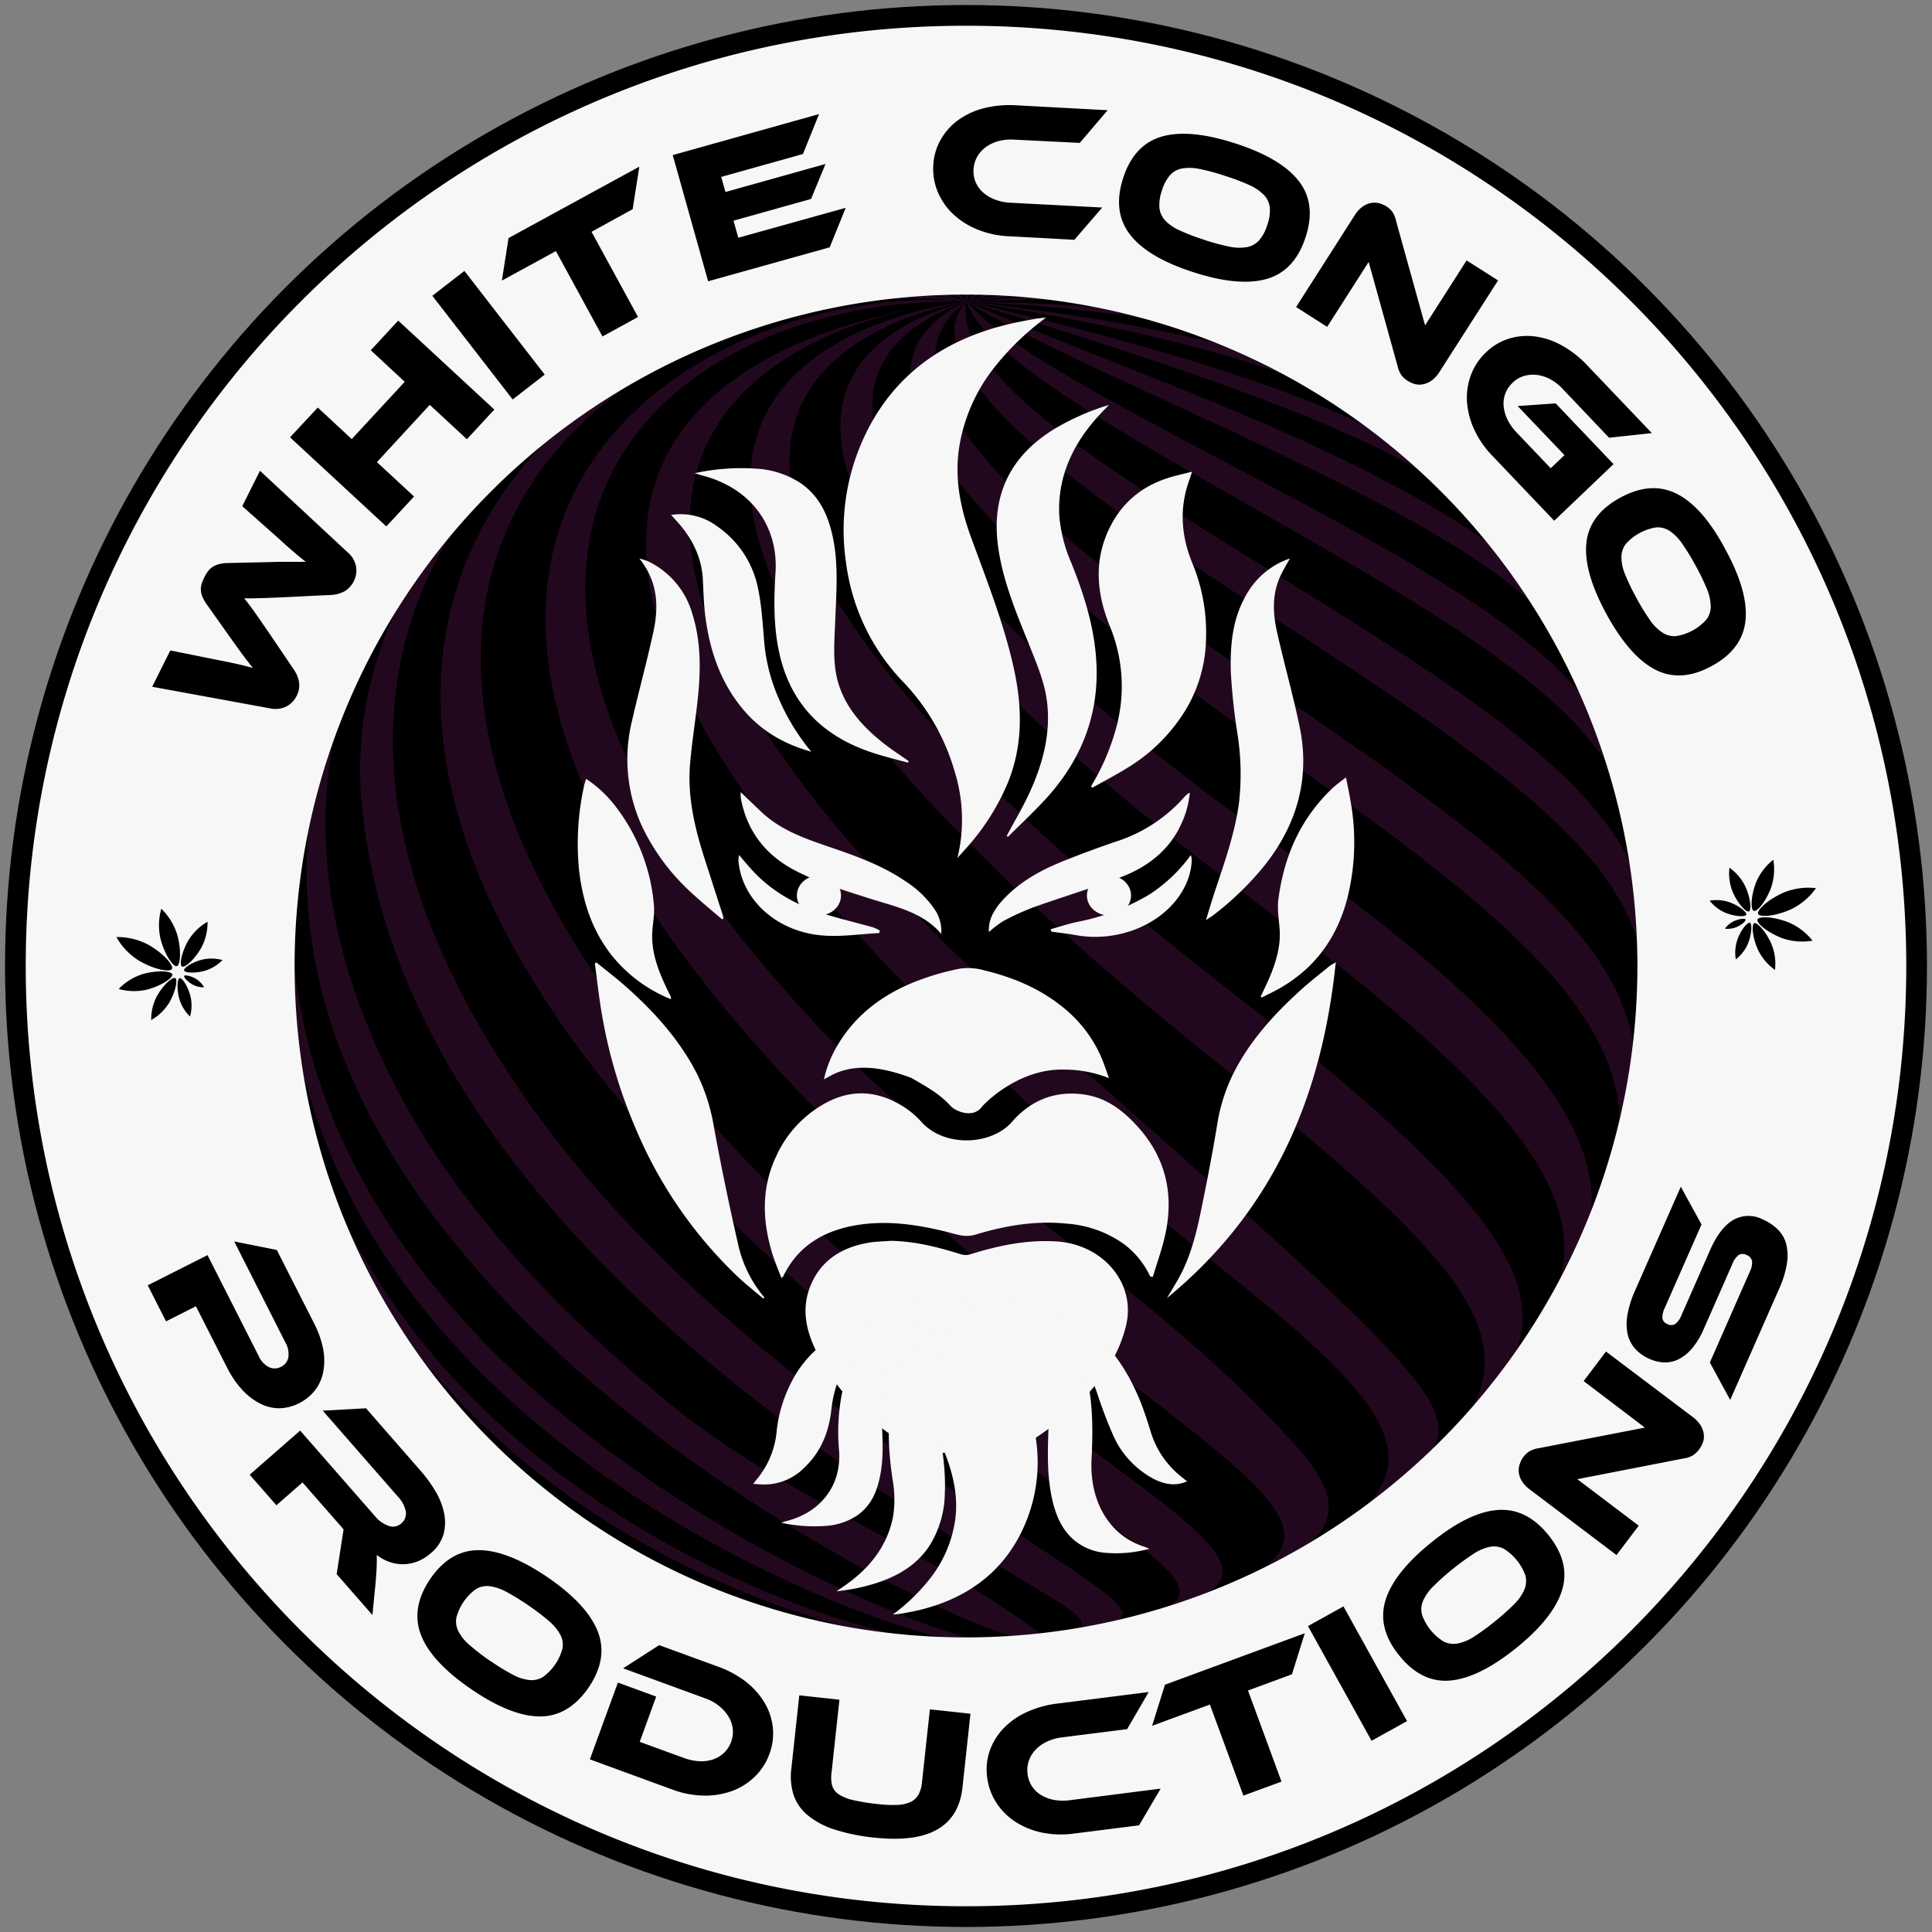 <svg id="Layer_1" data-name="Layer 1" xmlns="http://www.w3.org/2000/svg" viewBox="0 0 512 512"><rect x="0" y="0" width="512" height="512" fill="#808080" stroke="none"/><defs><style>.cls-1{opacity:0.9;}.cls-2{fill:#260922;}.cls-3{fill:#f7f7f7;}</style></defs><title>Artboard 1512</title><circle cx="256" cy="256" r="254.67"/><g id="fondo_psy" data-name="fondo psy" class="cls-1"><path class="cls-2" d="M292.71,79.44q1.25.14,2.49.3Q294,79.57,292.71,79.44Z"/><path class="cls-2" d="M345,96.3l-4.57-2.46h0l-.39-.2-1.44-.72.95.46-2.17-1.14-3.21-1.45.85.41q-5.88-2.73-12-4.9c-17.55-4.14-35.67-5.87-66.84-6.39C313.9,82.76,333.74,91,340.4,93.83,341.94,94.63,343.47,95.44,345,96.3Z"/><path class="cls-2" d="M299,78c-2.25-.55-4.52-1.09-6.47-1.52l-1.21-.25c-6.66-1-19.87,1-35.17,3.65,1.32-.18,2.63-.34,3.94-.48C285.46,76.54,292.78,77,299,78Z"/><path class="cls-2" d="M280.29,74.42c-2-.26-4.49-.55-6.42-.77h-.09c-.37.08-.42.1-17.64,6.26,20-5.31,22-5.36,24.65-5.42Z"/><path class="cls-2" d="M194.86,423.72l1.34.48c3.2,1.08,7.18,2.32,10.25,3.26s7.43,1.92,10.63,2.67c-41.69-10.18-77.25-33-105.71-67.88l8,9.87,2.71,3c3,3.08,6.47,6.66,10,10.08,2.22,2,5,4.46,8.76,7.82,2,1.57,4.26,3.32,6.61,5.06C167.72,413,181.53,418.52,194.86,423.72Z"/><path class="cls-2" d="M265.2,73.26l-.88-.31h-.06c-1.87-.09-3-.11-3.14-.11-1.05,0-2.39-.06-3.51-.07,2.12.08,2.18.15,3.13,1.39-.6,2.18-.6,2.18-4.6,5.76C264.63,75.19,264.89,74.29,265.2,73.26Z"/><path class="cls-2" d="M87.56,319.74C120.7,398,203.69,427.93,233,432.88l.43.05c1.55.19,3.49.39,5,.56l3.08.26.16,0c-17.3-1.6-136.23-36.69-163-144.67.29,1.6.58,3.17.86,4.62,2,7.53,5,17.37,7.62,24.88C87.27,319,87.42,319.36,87.56,319.74Z"/><path class="cls-2" d="M251.08,74.16c4.11,1.55,4.31,2.44,5.06,5.75,3-6.73-3.23-6.86-8.73-7-1.92.1-4.49.28-6.41.42l-1.83.16C242,73.33,247.84,72.94,251.08,74.16Z"/><path class="cls-2" d="M252.07,434.28l2.07,0h2.95l1.91,0h.1C245.39,434.06,49,359.62,80.73,208.42v0c-1.09,4.26-2.15,10-3.06,14.29-.89,5.5-1.61,12.9-2.21,18.43C72.21,376.84,234.09,432.53,252.07,434.28Z"/><path class="cls-2" d="M222.45,75.92l-1.13.22c22.1-3.78,31.32,1.68,34.82,3.77C249.88,73,239,73.15,222.45,75.92Z"/><path class="cls-2" d="M98.36,164.71C18.59,318.52,242.05,427.11,268.78,433.86l.56,0,1.17-.09.56-.05c1.37-.12,3-.29,4.38-.43l.52-.06c-31.65-24.06-70.16-37.17-100.68-63.05-14.93-12.66-49.91-42.32-70.35-82-40.9-79.36-4.5-130,13.36-151.74l-1.84,2.15-3,3.6c-4.72,6.5-10.67,15.4-14.92,22.27C98.46,164.53,98.42,164.62,98.36,164.71Z"/><path class="cls-2" d="M214.29,77.64l.32-.08-.85.18c-2,.45-4.61,1.16-6.57,1.71-4.05,1.12-9.41,2.77-13.33,4.26-2.41.91-5.62,2.12-8,3.12-2.84,1.21-6.57,3-9.36,4.26s-6.6,3.3-9.32,4.9c-3.21,1.88-7.16,4.31-10.67,6.58-36.13,24.84-64.65,64.71-60.7,109.68,9.31,106,129.41,178.78,174.62,206.16,15.66,9.48,15.66,9.49,16.57,13.19l.3-.05c2.48-.47,5.61-1.12,8.06-1.64a2,2,0,0,0,.26-.06c.89-.3,1.53-1.56,2.13-2.28-2-3.95-6.09-6.8-27.83-21C214,369.88,157.72,327.74,124.87,268,50.73,133.22,194.53,63.48,256.14,79.91,244.19,75.3,229.66,74.78,214.29,77.64Z"/><path class="cls-2" d="M276.81,391.45c34,24.05,42.15,29.78,31.39,35.09l.34-.1c1.65-.52,3.55-1.14,5.39-1.76l3.75-1.32c15.24-7.09,2-16.87-29.77-40.23-35.1-25.84-78.79-58-115.87-105C62.6,139.19,179.4,70.46,256.14,79.91,168.94,61-18.66,182.67,276.81,391.45Z"/><path class="cls-2" d="M296.83,364.41c39.69,30.43,54.57,41.85,34.87,53.19l.45-.21c3.31-1.58,7.42-3.74,10.58-5.36,15.37-9,9.23-19.4.3-29.33-37.33-41.51-86.92-69-125.16-109.51C94.79,142.89,177.36,78.1,256.14,79.91,175.86,72.58,32.5,161.72,296.83,364.41Z"/><path class="cls-2" d="M327.5,339.24c37.83,30.31,51.29,46.59,31.12,63,3.46-2.43,7.83-5.85,11.27-8.49,1.73-1.43,3.53-3,5.27-4.49,15.7-14.37,6.89-22.13-98.68-115.11-153-134.77-84.06-182.36-34.19-192.31C197.05,90.23,70.94,133.67,327.5,339.24Z"/><path class="cls-2" d="M254.12,80.07a114.22,114.22,0,0,0-11.83,1.73C247.6,80.81,251.79,80.3,254.12,80.07Z"/><path class="cls-2" d="M256.14,79.91c-.13,0-.84,0-2,.16Z"/><path class="cls-2" d="M320.45,279.9c62.73,50.48,86.28,73.57,65.87,98.66l.4-.42c3.21-3.44,7.07-8,10.08-11.5l.19-.24c17.85-23.41.79-48-72.86-105.26C132,111.86,233.78,84,256.14,79.91,239.84,82,103.23,105.09,320.45,279.9Z"/><path class="cls-2" d="M333.43,239.52c71,53,90.53,80.13,77.24,107.25l1.58-2.66.49-.85,1-1.8,4.05-7.81c.49-1,1-2,1.44-3,15.86-36.34-44.19-80.06-84.05-109.06C205.37,127.17,220.54,92.42,256.14,79.91,225.74,87.84,172.44,119.26,333.43,239.52Z"/><path class="cls-2" d="M336.9,198.35c62,43.66,99.1,72.86,91.37,109.3.38-1.24.75-2.47,1.11-3.68,1.23-4.55,2.46-9.66,3.47-13.73,5.32-36.32-32.16-64-93.75-106.13-40.69-27.83-116.42-79.65-83-104.2C203.66,104.49,303.94,175.14,336.9,198.35Z"/><path class="cls-2" d="M341.43,166.24c69.85,45.3,93.58,65.87,94.83,97.06,0-.62.08-1.23.11-1.84l.22-7.63-.17-7.39c0-.85-.07-1.67-.11-2.52-2.68-32.73-46.33-59.72-101.5-93.82C296,126.11,252,98.93,256.14,79.91,238,99.13,300.23,139.52,341.43,166.24Z"/><path class="cls-2" d="M336.93,137.32c64.33,36.53,88.54,54.26,96.24,81-1-4.63-2.53-10.49-3.85-15.45l-.9-3.07c-10.46-27.2-45.51-46.72-106.34-78.73-43-22.64-57.2-31.49-65.94-41.17C261.15,94.29,292.93,112.34,336.93,137.32Z"/><path class="cls-2" d="M419.22,176.23l-.78-1.64-3.67-7.23-2.46-4.31c-.45-.79-.91-1.58-1.39-2.37-8.29-12.88-23.29-22.47-44.75-33.71-35.45-18.56-73.5-31-110-47.06C267.53,87.16,288.48,96.78,315,109,385.33,141.27,407,155.25,419.22,176.23Z"/><path class="cls-2" d="M397.29,141.05c-.33-.41-.64-.8-1-1.22l-.66-.79-.83-1c-2.66-3.1-5.66-6.42-8.05-9.13-15.73-16.11-59.67-32.6-130.62-49C363.75,112.15,384.57,127.28,397.29,141.05Z"/><path class="cls-2" d="M367.78,111.7c-2.63-2-5.51-4.13-8-6-.51-.35-1-.7-1.54-1-17.07-10.78-51.4-19.12-102.13-24.79,31.55,4.68,88,15.26,113.88,33.62Z"/><path class="cls-2" d="M296.18,79.87c4.21.58,8.36,1.32,12.43,2.27a65.93,65.93,0,0,1,13.63,3.27l-.48-.2c-2.76-1.08-6.5-2.37-9.31-3.36l-.07,0c-6.62-2.13-14.4-2.43-23.4-2.77l1.23.13c-4.6-.44-9.28-.67-14-.65-7.3.35-8.26.43-20.05,1.38A384.42,384.42,0,0,1,296.18,79.87Zm-3.47-.43q1.25.14,2.49.3Q294,79.57,292.71,79.44Z"/></g><g id="white_congo" data-name="white congo"><ellipse class="cls-3" cx="217.03" cy="237.31" rx="5.85" ry="5.3"/><ellipse class="cls-3" cx="293.89" cy="237.31" rx="5.85" ry="5.3"/><path class="cls-3" d="M236,328.83c6.5.11,12.63,1.67,18.69,3.58a4.37,4.37,0,0,0,2.43,0c7.34-2.3,14.77-3.87,22.64-3.43,12.67.69,21.44,11.27,18.61,22.48-2,8.09-6.73,14.84-12.85,20.76a75.77,75.77,0,0,1-11.24,8.93,24.81,24.81,0,0,1-16.54,3.72,13.62,13.62,0,0,0-3.06,0,27,27,0,0,1-19.45-5.27c-8.45-6-15.17-13.33-19.34-22.4-2.34-5.09-3.33-10.34-1.38-15.72,2.47-6.82,7.82-10.77,15.5-12.12C232,329,234,329,236,328.83Z"/><path class="cls-3" d="M277.22,84.16a70.73,70.73,0,0,0-13.16,12.53,45.65,45.65,0,0,0-10,22.73c-1,7.87.52,15.43,3.24,22.87,4.18,11.43,8.69,22.79,11.33,34.63,2.25,10.13,2.53,20.23-1.39,30.14a61.28,61.28,0,0,1-11.51,18.08l-2,2.24a42.92,42.92,0,0,0-.76-23,56.92,56.92,0,0,0-13.52-23.56,55.79,55.79,0,0,1-15.27-31.92,58.43,58.43,0,0,1,3.91-31c7-16.67,20.13-27.48,39.27-32,2.06-.49,4.14-.89,6.23-1.26C274.82,84.37,276,84.29,277.22,84.16Z"/><path class="cls-3" d="M304.82,338.29A22.91,22.91,0,0,0,298,329.8a29.75,29.75,0,0,0-15.3-5.52c-8.3-.86-16.33.53-24.12,2.89-2.77.84-4.95,0-7.33-.63-7.84-1.94-15.72-3.2-23.88-1.92-9.2,1.45-16,5.7-19.8,13.62,0,.09-.15.15-.49.45-.81-2.14-1.68-4.13-2.32-6.18-2.75-8.83-3.1-17.65,1-26.22a30.17,30.17,0,0,1,13.52-14.23c6.86-3.55,13.62-2.85,20,1.12a23,23,0,0,1,4.9,4.13c6.16,6.86,18.58,6.2,24,0,4.82-5.54,11.24-8.43,19.26-7.23,5.76.87,10,4.12,13.6,8,7.95,8.48,10.08,18.31,7.79,29-.82,3.81-2.19,7.52-3.3,11.28Z"/><path class="cls-3" d="M289.12,208.4a59.39,59.39,0,0,0,6.55-15.07,41.73,41.73,0,0,0-1.55-27.39c-3.65-8.95-4.34-18.05.39-26.94,3.58-6.72,9.41-11.08,17.39-13l4-1c-.28.87-.42,1.4-.61,1.91-2.87,7.7-2.32,15.23.88,22.8a48.12,48.12,0,0,1,3.44,19.66,37.79,37.79,0,0,1-7.26,21.56,45.9,45.9,0,0,1-13.86,12.73c-2.93,1.8-6,3.41-9,5.1Z"/><path class="cls-3" d="M266.81,221.5c2-3.78,4.2-7.49,6-11.36,3.82-8.31,6-17,4.38-26-.81-4.37-2.6-8.63-4.28-12.83-3.07-7.65-6.31-15.25-7.88-23.31-1.18-6-1.4-12,.58-18,2.37-7.11,7.35-12.43,14.08-16.48a64,64,0,0,1,14.18-6.2c-1.07,1.12-1.85,1.9-2.59,2.71-7.06,7.71-11.06,16.41-10.56,26.6A39.75,39.75,0,0,0,284,149.39c3.5,8.72,6.23,17.59,6.59,27,.49,12.85-3.76,24.3-12.55,34.32-3.41,3.87-7.29,7.41-10.95,11.1Z"/><path class="cls-3" d="M293.89,285.72a32.19,32.19,0,0,0-11.79-2.27c-12.52-.36-21.6,9.49-21.79,9.75-2.42,3.4-7.14,1.22-8.27,0-2.9-3.11-5.46-4.66-10.59-7.57-4.95-1.81-13.75-4.66-21.25-.6l-1.85,1a30.67,30.67,0,0,1,4-9.67c4.94-8,12.46-13.44,21.77-16.8a65.34,65.34,0,0,1,10.53-2.9,15.91,15.91,0,0,1,6.26.51c7.4,1.8,14.26,4.64,20.12,9.25a34.69,34.69,0,0,1,11,14.18C292.71,282.27,293.27,284,293.89,285.72Z"/><path class="cls-3" d="M354,255c-3.58,34.65-15.86,65.26-44.73,89,1.36-2.36,2.88-4.66,4.06-7.1,2.66-5.47,4-11.32,5.17-17.16,1.52-7.39,2.94-14.8,4.15-22.23a46.83,46.83,0,0,1,5.94-16.21c4.26-7.28,10.11-13.54,16.55-19.32,2.24-2,4.66-3.89,7-5.8C352.57,255.8,353.11,255.52,354,255Z"/><path class="cls-3" d="M158.06,255.07c2.39,1.94,4.84,3.81,7.15,5.81,8,7,15,14.74,19.65,24a50.23,50.23,0,0,1,4.33,13.78c1.89,10.28,4,20.53,6.34,30.73a32.72,32.72,0,0,0,7.05,14.46l-.33.27c-2.26-1.93-4.62-3.78-6.77-5.81a116.38,116.38,0,0,1-27.1-39.43A133.07,133.07,0,0,1,159,265.61c-.51-3.43-.91-6.88-1.36-10.32Z"/><path class="cls-3" d="M319.58,243.86c.92-3,1.67-5.54,2.52-8.08,2.53-7.59,5.2-15.15,6.25-23.06a67.82,67.82,0,0,0-.35-17.83,165.06,165.06,0,0,1-1.82-16.81c-.2-7.17.41-14.33,4.33-20.85A20.91,20.91,0,0,1,341.84,148c-1,1.8-1.93,3.31-2.64,4.9-2.08,4.69-1.88,9.57-.82,14.36,1.88,8.49,4.3,16.88,6.05,25.39,2.75,13.35-.53,25.59-9.24,36.62a80,80,0,0,1-14,13.53C320.78,243.05,320.37,243.31,319.58,243.86Z"/><path class="cls-3" d="M191.38,243.65c-2.57-2.22-5.23-4.37-7.71-6.67a56.75,56.75,0,0,1-13.6-18.15,42.58,42.58,0,0,1-2.65-27.51c1.81-8,4-15.87,5.72-23.84,1.45-6.67,1.28-13.23-3.7-19.47a20.31,20.31,0,0,1,2.22.7,22.16,22.16,0,0,1,11.87,14.15c2.37,7.62,2.16,15.37,1.3,23.15-.63,5.66-1.55,11.3-2,17-.59,8.39,1.31,16.52,3.89,24.53q2.4,7.43,4.78,14.85a9.32,9.32,0,0,1,.22,1Z"/><path class="cls-3" d="M240.63,202.12c-3.64-1-7.38-1.88-10.92-3.17-12.83-4.66-20.3-13.32-23.11-25.55-1.65-7.2-1.53-14.41-1.08-21.66.78-12.44-6.61-22.47-19.52-25.76-.49-.13-1-.3-1.89-.58a57.76,57.76,0,0,1,16.49-1.19A23.88,23.88,0,0,1,212,127.92c4.89,3.31,7.16,8,8.44,13.26,1.89,7.75,1.2,15.58.9,23.41-.17,4.48-.56,9,.14,13.43,1.22,7.64,6,13.65,12.33,18.68,2.22,1.78,4.64,3.36,7,5Z"/><path class="cls-3" d="M334.09,264.1c.75-1.58,1.53-3.16,2.22-4.76,1.82-4.25,3.15-8.58,2.8-13.19-.2-2.61-.66-5.27-.32-7.84,1.42-10.84,5.44-20.82,14-29.12,1.09-1.06,2.39-2,3.91-3.18.45,2.32.87,4.25,1.19,6.19a61.1,61.1,0,0,1-.83,25.85c-2.54,9.63-7.75,17.86-17.46,23.59-1.68,1-3.49,1.82-5.24,2.72Z"/><path class="cls-3" d="M177.82,264.81a38.52,38.52,0,0,1-16-12c-5.07-6.63-7.36-14-8.32-21.84a70.84,70.84,0,0,1,1.35-23c.1-.47.29-.93.49-1.56a32.09,32.09,0,0,1,8.06,7.65,49.63,49.63,0,0,1,9.91,26c.17,2.36-.34,4.74-.46,7.12-.27,5.67,1.92,10.83,4.41,15.94.16.32.34.63.48.95A2.53,2.53,0,0,1,177.82,264.81Z"/><path class="cls-3" d="M215,199.22c-8-2.24-14-6.13-18.57-11.83-5.71-7.1-8.34-15.26-9.49-23.86-.43-3.26-.51-6.56-.67-9.85-.28-5.8-2.69-10.82-6.67-15.29-.52-.59-1.06-1.17-1.75-1.92a16.11,16.11,0,0,1,12.3,3.08,26.11,26.11,0,0,1,10.73,16.34c1,4.78,1.25,9.72,1.68,14.6a47.35,47.35,0,0,0,3.71,14.4A58.14,58.14,0,0,0,215,199.22Z"/><path class="cls-3" d="M262.09,247c-.27-3.07,1.26-5.83,3.51-8.32,4.37-4.85,10.08-8.05,16.3-10.53,4.78-1.91,9.63-3.71,14.53-5.35a40.49,40.49,0,0,0,17.23-11.36c.33-.36.69-.7,1-1a5.34,5.34,0,0,1,.65-.39,24.71,24.71,0,0,1-2.5,8.8c-3.09,6.49-8.6,10.85-15.58,13.53-7.56,2.89-15.38,5.22-23,7.94a66,66,0,0,0-8.39,3.8A25.81,25.81,0,0,0,262.09,247Z"/><path class="cls-3" d="M196.31,209.92c2.08,2,3.9,3.8,5.78,5.54,4.65,4.29,10.58,6.55,16.64,8.62,7.33,2.5,14.64,5,21,9.31a26.89,26.89,0,0,1,8.19,7.94,10.38,10.38,0,0,1,1.53,6.17c-4.94-5.85-12.3-7.24-19.16-9.44-6.62-2.12-13.27-4.11-19.41-7.28-8.33-4.31-13-10.84-14.57-19.31A9.56,9.56,0,0,1,196.31,209.92Z"/><path class="cls-3" d="M278.43,246.26c2.43-.69,4.84-1.5,7.31-2A58.91,58.91,0,0,0,304.67,237a41,41,0,0,0,10.91-10.4c.56,1.36,0,4.48-.9,6.8-4.3,10.8-17.61,16.63-29.63,14.41-2.13-.4-4.29-.61-6.44-.91Z"/><path class="cls-3" d="M233,247.27c-5.08.25-10.23,1.08-15.24.62-11.56-1-20.79-9-22-19.13a5.27,5.27,0,0,1,.12-2.17c1,1.19,2,2.4,3.07,3.58,5.3,6,12.25,9.87,20.23,12.25,4,1.2,8.14,2.21,12.2,3.34a11.1,11.1,0,0,1,1.78.84Z"/><path class="cls-3" d="M253.93,341.74a40.86,40.86,0,0,0,9.68,16.88,40,40,0,0,1,10.94,22.86,41.77,41.77,0,0,1-2.8,22.2c-5,11.94-14.41,19.68-28.13,23-1.47.35-3,.63-4.46.9-.84.15-1.7.2-2.56.3a50.71,50.71,0,0,0,9.43-9,32.68,32.68,0,0,0,7.13-16.28c.74-5.64-.37-11.05-2.32-16.38-3-8.19-6.22-16.32-8.11-24.8-1.62-7.26-1.81-14.49,1-21.59Z"/><path class="cls-3" d="M233.6,350a46.42,46.42,0,0,0-6.95,7.52,32.49,32.49,0,0,0-6.33,16c-.61,5.77-2.63,11.11-7.14,15.4a14.88,14.88,0,0,1-11.48,4.46l-2.1-.13c.36-.45.56-.73.78-1A23.23,23.23,0,0,0,205.85,379a36.48,36.48,0,0,1,3.47-11.88,29.5,29.5,0,0,1,9-11.12,29,29,0,0,1,9.75-4.91c1.84-.53,3.69-.91,5.53-1.36Z"/><path class="cls-3" d="M262.14,340.73c-2.17,2.52-4.46,4.95-6.47,7.57-4.33,5.62-7.51,11.75-7.89,18.69a50.78,50.78,0,0,0,.9,10.18c.92,6.14,2,12.27,1.71,18.49a27,27,0,0,1-3.65,13.3c-3,5-7.68,8.17-13.41,10.2a50.6,50.6,0,0,1-11.66,2.54c1-.68,1.72-1.15,2.42-1.65,6.62-4.7,11.15-10.58,12.6-18.23a29.8,29.8,0,0,0-.19-10c-1-7-1.49-14-.09-21,1.92-9.64,7.13-17.53,15.46-23.69,3.22-2.39,6.74-4.45,10.12-6.66Z"/><path class="cls-3" d="M264.12,341.45c2.61.93,5.29,1.69,7.83,2.84,9.19,4.19,14.54,12,16.55,23,1.18,6.46,1.09,12.94.77,19.46-.56,11.19,4.73,20.2,14,23.16.35.11.7.26,1.36.52a33.16,33.16,0,0,1-11.81,1.07,14.85,14.85,0,0,1-8.16-3.34c-3.51-3-5.13-7.22-6.05-11.91-1.36-7-.85-14-.64-21.05a78.38,78.38,0,0,0-.1-12.07c-.88-6.87-4.33-12.27-8.83-16.79-1.6-1.61-3.33-3-5-4.53Z"/><path class="cls-3" d="M247.52,348.58c-2.61.74-5.28,1.35-7.82,2.27-9.19,3.33-14.54,9.54-16.55,18.3a53.53,53.53,0,0,0-.77,15.51c.55,8.92-4.74,16.1-14,18.45-.36.09-.7.22-1.36.42a41.1,41.1,0,0,0,11.81.85,17.05,17.05,0,0,0,8.16-2.66c3.5-2.37,5.13-5.75,6-9.49,1.36-5.56.86-11.16.65-16.77a49,49,0,0,1,.1-9.62c.88-5.47,4.33-9.78,8.83-13.38,1.59-1.28,3.32-2.41,5-3.61Z"/><path class="cls-3" d="M276,347.55a25.37,25.37,0,0,1,14.9,6.75c5.37,4.87,8.92,11.06,11.59,17.82,1,2.56,1.8,5.21,2.63,7.84A24,24,0,0,0,313,391.29l1.59,1.28c-3,1.35-5.95.83-8.82-.63A24.06,24.06,0,0,1,295,380.37a121.77,121.77,0,0,1-4.36-11.52A48.94,48.94,0,0,0,285,357.79,54.28,54.28,0,0,0,276,347.55Z"/></g><path id="aro_circular" data-name="aro circular" class="cls-3" d="M505.18,256c0,137.62-111.56,249.18-249.18,249.18S6.82,393.62,6.82,256,118.38,6.82,256,6.82,505.18,118.38,505.18,256ZM256,78.07A177.93,177.93,0,1,0,433.93,256,177.93,177.93,0,0,0,256,78.07Z"/><g id="textos"><g id="textos-2" data-name="textos"><path d="M76.57,158.21c-1.55.08-2.9.14-4.06.18l-3.14.12c-.93,0-1.76.06-2.5.06H64.72q.66.8,1.32,1.68c.44.58.93,1.25,1.46,2s1.13,1.6,1.78,2.55,1.42,2.06,2.29,3.34l6.35,9.38a8.13,8.13,0,0,1,1.34,3.31,6,6,0,0,1-.68,3.64,6.2,6.2,0,0,1-2.68,2.75,6.57,6.57,0,0,1-4.29.51L40.33,182l4.8-9.62,12.29,2.47c2,.38,3.77.75,5.27,1.08s2.94.71,4.33,1.09q-1.26-1.56-2.73-3.54t-3.69-5.12l-5.73-8.08a10.4,10.4,0,0,1-1.23-2.12,5.41,5.41,0,0,1-.41-1.8,4.92,4.92,0,0,1,.22-1.67,11,11,0,0,1,.67-1.63,10.5,10.5,0,0,1,.93-1.57,4.77,4.77,0,0,1,1.19-1.18,6.35,6.35,0,0,1,1.7-.78,9.72,9.72,0,0,1,2.45-.32l9.92-.22,3.63-.1c1,0,2,0,2.81,0s1.6,0,2.29,0l2,0q-1.68-1.3-3.46-2.85c-1.18-1-2.53-2.22-4-3.56l-9.38-8.33,4.69-9.39L92.2,146.44a6.53,6.53,0,0,1,2.17,3.72,6.49,6.49,0,0,1-3,6.5,8.19,8.19,0,0,1-3.5,1Z"/><path d="M131,108.54l-7.27,7.86-9.84-9.11-14,15.18,9.84,9.11-7.35,7.93L76.86,115.9,84.21,108l9,8.36,14.05-15.18-9-8.36,7.27-7.86Z"/><path d="M144.36,99.27l-8.5,6.59L114.57,78.39l8.5-6.59Z"/><path d="M169.43,44.16l-1.77,11.27-10.9,6L169.09,84l-9.43,5.16L147.32,66.54,133,74.36l1.77-11.27Z"/><path d="M224.12,55.07l-4.24,10.47-32.22,9L178.28,41.1l38.78-10.87-4.27,10.58-21.66,6.07,1.12,4,26.52-7.43-3.83,9.27-20.56,5.76L195.66,63Z"/><path d="M292.1,55l-7.38,8.55-17.43-.94a24.94,24.94,0,0,1-8.28-1.8,20.72,20.72,0,0,1-6.42-4.07,17.3,17.3,0,0,1-4.05-5.83,15.91,15.91,0,0,1-1.21-7.12,15.24,15.24,0,0,1,2-6.84,16.38,16.38,0,0,1,4.65-5.16,19.76,19.76,0,0,1,6.8-3.12,27.72,27.72,0,0,1,8.42-.77l24.33,1.31-7.38,8.66L268.67,37a12.65,12.65,0,0,0-4.08.4,9.94,9.94,0,0,0-3.31,1.57A8.16,8.16,0,0,0,259,41.48a7.67,7.67,0,0,0-1,3.39,7.55,7.55,0,0,0,.57,3.44,7.66,7.66,0,0,0,2,2.73,10,10,0,0,0,3.15,1.86,13.24,13.24,0,0,0,4,.82Z"/><path d="M327.35,38q12.07,3.89,16.81,9.94T346,62.83q-2.87,8.9-10.22,11.06t-19.47-1.74q-12.17-3.91-16.85-10t-1.82-14.94q2.85-8.85,10.2-11T327.35,38Zm-8.23,25.56a58.66,58.66,0,0,0,6.63,1.79,12.41,12.41,0,0,0,4.74.13,5.8,5.8,0,0,0,3.23-1.83,11.22,11.22,0,0,0,2.14-4.09,11.24,11.24,0,0,0,.65-4.56,5.69,5.69,0,0,0-1.57-3.35A12.72,12.72,0,0,0,331,49a60.15,60.15,0,0,0-6.43-2.42A58.36,58.36,0,0,0,318,44.8a12.59,12.59,0,0,0-4.72-.16,5.72,5.72,0,0,0-3.23,1.8,11.39,11.39,0,0,0-2.14,4.09,11.27,11.27,0,0,0-.65,4.57,5.82,5.82,0,0,0,1.57,3.37,12.12,12.12,0,0,0,3.92,2.65A56.6,56.6,0,0,0,319.12,63.54Z"/><path d="M373,100.89a6.37,6.37,0,0,1-1.55-1.39,6.59,6.59,0,0,1-1.08-2.5l-7.66-27.58-11,17.2-8.23-5.25L359,57.06a8.33,8.33,0,0,1,2-2.23,5.82,5.82,0,0,1,2.19-1,5.06,5.06,0,0,1,2.19,0,6.93,6.93,0,0,1,2.06.88,6.38,6.38,0,0,1,1.5,1.36A6.88,6.88,0,0,1,370,58.65l7.66,27.58,11-17.21L397,74.31,381.47,98.57a8.33,8.33,0,0,1-2,2.23,6.17,6.17,0,0,1-2.2,1,4.8,4.8,0,0,1-2.23,0A7.13,7.13,0,0,1,373,100.89Z"/><path d="M412.27,106.9,427.6,123l-15.72,15-16.45-17.27a25.06,25.06,0,0,1-4.79-7,20.9,20.9,0,0,1-1.88-7.36,17.3,17.3,0,0,1,1.06-7,15.7,15.7,0,0,1,4-6,15.14,15.14,0,0,1,6.11-3.64,16.36,16.36,0,0,1,6.93-.56,19.76,19.76,0,0,1,7.08,2.4,27.43,27.43,0,0,1,6.66,5.21l17.16,18L426.42,116l-12.36-13a12.68,12.68,0,0,0-3.25-2.51,9.85,9.85,0,0,0-3.52-1.13,8.35,8.35,0,0,0-3.42.28,7.37,7.37,0,0,0-3,1.78,7.44,7.44,0,0,0-2.38,6.25,10.07,10.07,0,0,0,1,3.51,13.55,13.55,0,0,0,2.39,3.39l9.07,9.52,3.65-3.48-12.4-13Z"/><path d="M457.24,145.58q6.08,11.13,5.34,18.78t-8.9,12.11q-8.21,4.49-15,1t-12.92-14.67q-6.12-11.22-5.36-18.83t9-12.09q8.16-4.45,15-1T457.24,145.58Zm-23.57,12.87a55.54,55.54,0,0,0,3.58,5.86,12.22,12.22,0,0,0,3.34,3.36,5.82,5.82,0,0,0,3.6.9,13.57,13.57,0,0,0,8-4.35,5.75,5.75,0,0,0,1.17-3.51,12.62,12.62,0,0,0-1-4.61,60.79,60.79,0,0,0-3-6.19,60,60,0,0,0-3.58-5.85,12.66,12.66,0,0,0-3.32-3.37,5.71,5.71,0,0,0-3.58-.92,13.66,13.66,0,0,0-8,4.36,5.79,5.79,0,0,0-1.19,3.52,12.2,12.2,0,0,0,1,4.62A55.89,55.89,0,0,0,433.67,158.45Z"/></g><path d="M39.43,250.43c4.06,2.34,6.65,5.48,6.14,6.36s-4.52.23-8.58-2.11a17.48,17.48,0,0,1-6.15-6.35A17.49,17.49,0,0,1,39.43,250.43Z"/><path d="M47,247.81c1.14,4.22.77,8-.14,8.23s-3.12-2.82-4.26-7a16.18,16.18,0,0,1,.14-8.22A16.24,16.24,0,0,1,47,247.81Z"/><path d="M38,258.09c3.93-1.06,7.44-.72,7.66.13s-2.62,2.91-6.55,4a15.12,15.12,0,0,1-7.66-.13A15.12,15.12,0,0,1,38,258.09Z"/><path d="M53.33,251.19c-1.88,3.27-4.4,5.35-5.11,4.94s-.18-3.63,1.7-6.91A14,14,0,0,1,55,244.28,14.07,14.07,0,0,1,53.33,251.19Z"/><path d="M41.66,263.85c1.76-3.07,4.13-5,4.79-4.64s.17,3.41-1.59,6.48a13.18,13.18,0,0,1-4.79,4.63A13,13,0,0,1,41.66,263.85Z"/><path d="M47.52,264.71c-.76-2.81-.51-5.31.09-5.48s2.08,1.88,2.84,4.68a10.8,10.8,0,0,1-.09,5.48A10.83,10.83,0,0,1,47.52,264.71Z"/><path d="M54.26,257.27c-2.8.76-5.3.51-5.47-.1s1.88-2.07,4.68-2.83a10.8,10.8,0,0,1,5.48.09A10.82,10.82,0,0,1,54.26,257.27Z"/><path d="M51,260.89c-1.45-.83-2.37-2-2.19-2.27s1.61-.08,3.07.75a6.33,6.33,0,0,1,2.2,2.28A6.26,6.26,0,0,1,51,260.89Z"/><path d="M474.58,241c-4.24,1.89-8.25,2.12-8.66,1.2s2.45-3.74,6.69-5.62a17.21,17.21,0,0,1,8.65-1.21A17.28,17.28,0,0,1,474.58,241Z"/><path d="M472.24,248.6c-4-1.55-6.82-4-6.49-4.91s4.08-.85,8.11.7a16,16,0,0,1,6.48,4.9A16.07,16.07,0,0,1,472.24,248.6Z"/><path d="M469.3,235.39c-1.44,3.75-3.75,6.35-4.56,6s-.8-3.8.64-7.55a14.93,14.93,0,0,1,4.57-6A15,15,0,0,1,469.3,235.39Z"/><path d="M465.87,251.67c-1.51-3.41-1.7-6.64-1-7s3,2,4.52,5.37a13.84,13.84,0,0,1,1,7A13.89,13.89,0,0,1,465.87,251.67Z"/><path d="M462.57,235c1.42,3.19,1.59,6.22.91,6.53s-2.83-1.85-4.25-5.05a13,13,0,0,1-.91-6.52A13,13,0,0,1,462.57,235Z"/><path d="M458.46,239.15c2.68,1,4.54,2.68,4.32,3.26s-2.71.57-5.39-.46a10.72,10.72,0,0,1-4.32-3.26A10.63,10.63,0,0,1,458.46,239.15Z"/><path d="M460.48,248.87c1-2.68,2.68-4.54,3.26-4.32s.56,2.71-.46,5.39a10.7,10.7,0,0,1-3.27,4.32A10.7,10.7,0,0,1,460.48,248.87Z"/><path d="M459.51,244.11c1.51-.67,2.95-.75,3.09-.43s-.87,1.34-2.39,2a6.2,6.2,0,0,1-3.09.43A6.14,6.14,0,0,1,459.51,244.11Z"/><path d="M79.32,371.83a11.88,11.88,0,0,1-5.22,1.37A11.06,11.06,0,0,1,69,372a17.1,17.1,0,0,1-4.75-3.62,25.69,25.69,0,0,1-4.1-6l-8.23-16.21-7.92,4-4.85-9.55,15.84-8L68.53,359.3a6.08,6.08,0,0,0,2.73,3,3.52,3.52,0,0,0,3.22-.09,3.42,3.42,0,0,0,1.94-2.53,6.18,6.18,0,0,0-.8-3.93L62.07,329l11.29,2.26,9.88,19.45a25.11,25.11,0,0,1,2.41,6.88,16,16,0,0,1,0,6,11.36,11.36,0,0,1-2.15,4.82A12.2,12.2,0,0,1,79.32,371.83Z"/><path d="M98.7,428l-9.48-10.83,1.83-11.88L80.17,392.86l-6.92,6.05-7.08-8.09,13.37-11.7,19.91,22.76a8.1,8.1,0,0,0,3.55,2.49,3.2,3.2,0,0,0,3.28-.6,3.39,3.39,0,0,0,1.27-3.17,8,8,0,0,0-2.12-4l-19.9-22.76L97,373.21,111.66,390a35.68,35.68,0,0,1,3.62,5,18.53,18.53,0,0,1,2.33,5.63,12.28,12.28,0,0,1,0,5.72,10.35,10.35,0,0,1-3.5,5.31,11.65,11.65,0,0,1-3.31,2.06,10.56,10.56,0,0,1-3.64.81,10.79,10.79,0,0,1-3.74-.53,11.74,11.74,0,0,1-3.59-1.93,24.83,24.83,0,0,1,0,2.61c0,1-.12,2.36-.23,4.07Z"/><path d="M145.13,418q10.45,7.17,13.27,14.32T156,447.19q-5.3,7.71-12.95,7.68t-18.17-7.22q-10.55-7.23-13.31-14.36T114,418.45q5.26-7.67,12.93-7.64T145.13,418Zm-15.19,22.15a58.13,58.13,0,0,0,5.85,3.6,12.17,12.17,0,0,0,4.5,1.48,5.85,5.85,0,0,0,3.62-.82,13.69,13.69,0,0,0,5.14-7.5,5.66,5.66,0,0,0-.55-3.66,12.54,12.54,0,0,0-3-3.64,60.23,60.23,0,0,0-5.47-4.16,62.07,62.07,0,0,0-5.85-3.6,12.61,12.61,0,0,0-4.48-1.5,5.71,5.71,0,0,0-3.61.81,13.6,13.6,0,0,0-5.14,7.5,5.76,5.76,0,0,0,.54,3.67,12,12,0,0,0,3,3.66A58.15,58.15,0,0,0,129.94,440.19Z"/><path d="M203.91,464.79a15.85,15.85,0,0,1-3.91,6.07,17.08,17.08,0,0,1-6,3.77,20.65,20.65,0,0,1-7.5,1.22,25.06,25.06,0,0,1-8.32-1.6l-21.86-8,7.43-20.35,10.15,3.71-4.37,12,11.72,4.27a13.68,13.68,0,0,0,4.08.86,9.9,9.9,0,0,0,3.63-.47,8.09,8.09,0,0,0,2.9-1.74,7.78,7.78,0,0,0,2.33-6.37,7.82,7.82,0,0,0-1.14-3.26,10.87,10.87,0,0,0-2.46-2.78,12.25,12.25,0,0,0-3.59-2l-21.86-8,9.54-6.14,15.42,5.63a26.87,26.87,0,0,1,7.48,4,20.32,20.32,0,0,1,5,5.57,16.08,16.08,0,0,1,2.22,6.57A15.33,15.33,0,0,1,203.91,464.79Z"/><path d="M255.07,473.66Q253.38,489.3,231.83,487a51.84,51.84,0,0,1-10.64-2.15,21.51,21.51,0,0,1-7.09-3.75,12,12,0,0,1-3.76-5.34,16.18,16.18,0,0,1-.63-7l2.11-19.47,10.64,1.15-2.11,19.48a8.86,8.86,0,0,0,.17,3.25,4.23,4.23,0,0,0,1.71,2.31,11.52,11.52,0,0,0,3.88,1.57,55.15,55.15,0,0,0,6.68,1.06,31.61,31.61,0,0,0,5.21.2,8.64,8.64,0,0,0,3.43-.83,4.63,4.63,0,0,0,2-1.93,7.89,7.89,0,0,0,.88-3L246.43,453l10.75,1.16Z"/><path d="M307.59,474l-5.73,9.73-17.32,2.19a25.09,25.09,0,0,1-8.47-.28,20.89,20.89,0,0,1-7-2.86,17.19,17.19,0,0,1-5-5,15.82,15.82,0,0,1-2.46-6.78,15.21,15.21,0,0,1,.7-7.08,16.53,16.53,0,0,1,3.65-5.91,20,20,0,0,1,6.14-4.29,27.49,27.49,0,0,1,8.14-2.26l24.18-3.06-5.72,9.84-17.32,2.19a12.62,12.62,0,0,0-3.94,1.13,9.91,9.91,0,0,0-3,2.13,8.21,8.21,0,0,0-1.78,2.92,7.58,7.58,0,0,0-.34,3.5,7.44,7.44,0,0,0,3.62,5.62,10.25,10.25,0,0,0,3.43,1.27,13.64,13.64,0,0,0,4.1.08Z"/><path d="M345.79,432.82l-3.41,10.88L330.73,448l8.88,24.14-10.1,3.71-8.88-24.13-15.31,5.63,3.41-10.89Z"/><path d="M372.88,456.11l-9.4,5.21-16.86-30.39,9.41-5.22Z"/><path d="M379.28,408.79q9.86-8,17.52-8.62t13.51,6.59q5.88,7.28,3.66,14.61t-12.12,15.34q-9.94,8-17.57,8.65t-13.49-6.66q-5.85-7.24-3.63-14.57T379.28,408.79Zm16.88,20.89a59.13,59.13,0,0,0,5.13-4.57,12.25,12.25,0,0,0,2.7-3.89,5.86,5.86,0,0,0,.25-3.71,13.79,13.79,0,0,0-5.72-7.07,5.66,5.66,0,0,0-3.66-.52,12.61,12.61,0,0,0-4.35,1.85,69.88,69.88,0,0,0-10.67,8.62,12.58,12.58,0,0,0-2.72,3.87,5.64,5.64,0,0,0-.26,3.68,13.67,13.67,0,0,0,5.71,7.08,5.86,5.86,0,0,0,3.68.53,12,12,0,0,0,4.37-1.82A59,59,0,0,0,396.16,429.68Z"/><path d="M450.21,384.21a6.63,6.63,0,0,1-1.51,1.43,6.45,6.45,0,0,1-2.59.88L418,392l16.28,12.32-5.89,7.79-23-17.4a7.89,7.89,0,0,1-2.06-2.18,5.73,5.73,0,0,1-.83-2.26,4.89,4.89,0,0,1,.22-2.18,6.71,6.71,0,0,1,1-2,6.3,6.3,0,0,1,1.47-1.39,6.94,6.94,0,0,1,2.62-.92l28.1-5.45L419.68,366l5.92-7.83,23,17.36a8,8,0,0,1,2.06,2.18,5.86,5.86,0,0,1,.85,2.28,4.67,4.67,0,0,1-.21,2.22A7.22,7.22,0,0,1,450.21,384.21Z"/><path d="M453.2,331.27q2.58-5.85,6.08-7.94a8.18,8.18,0,0,1,7.88-.16,13.06,13.06,0,0,1,4,2.68,8.35,8.35,0,0,1,2.21,3.87,12.88,12.88,0,0,1,.18,5.16,26,26,0,0,1-2,6.52L458.52,371l-5.39-9.92L463.72,337a5.17,5.17,0,0,0,.59-2.81,2.19,2.19,0,0,0-1.43-1.59,2.1,2.1,0,0,0-2.12,0,5.38,5.38,0,0,0-1.65,2.34l-7.62,17.31a20.7,20.7,0,0,1-3,5,11.78,11.78,0,0,1-3.49,2.89,8.05,8.05,0,0,1-3.84.92,10.36,10.36,0,0,1-4-.93,11.09,11.09,0,0,1-3.72-2.58,8.6,8.6,0,0,1-2.05-3.79,13.24,13.24,0,0,1-.13-5.11,26,26,0,0,1,2-6.52l12.17-27.63,5.49,10-9.72,22.06a5.85,5.85,0,0,0-.65,2.75,2,2,0,0,0,1.35,1.59,2,2,0,0,0,2.1-.07,5.43,5.43,0,0,0,1.62-2.32Z"/></g></svg>